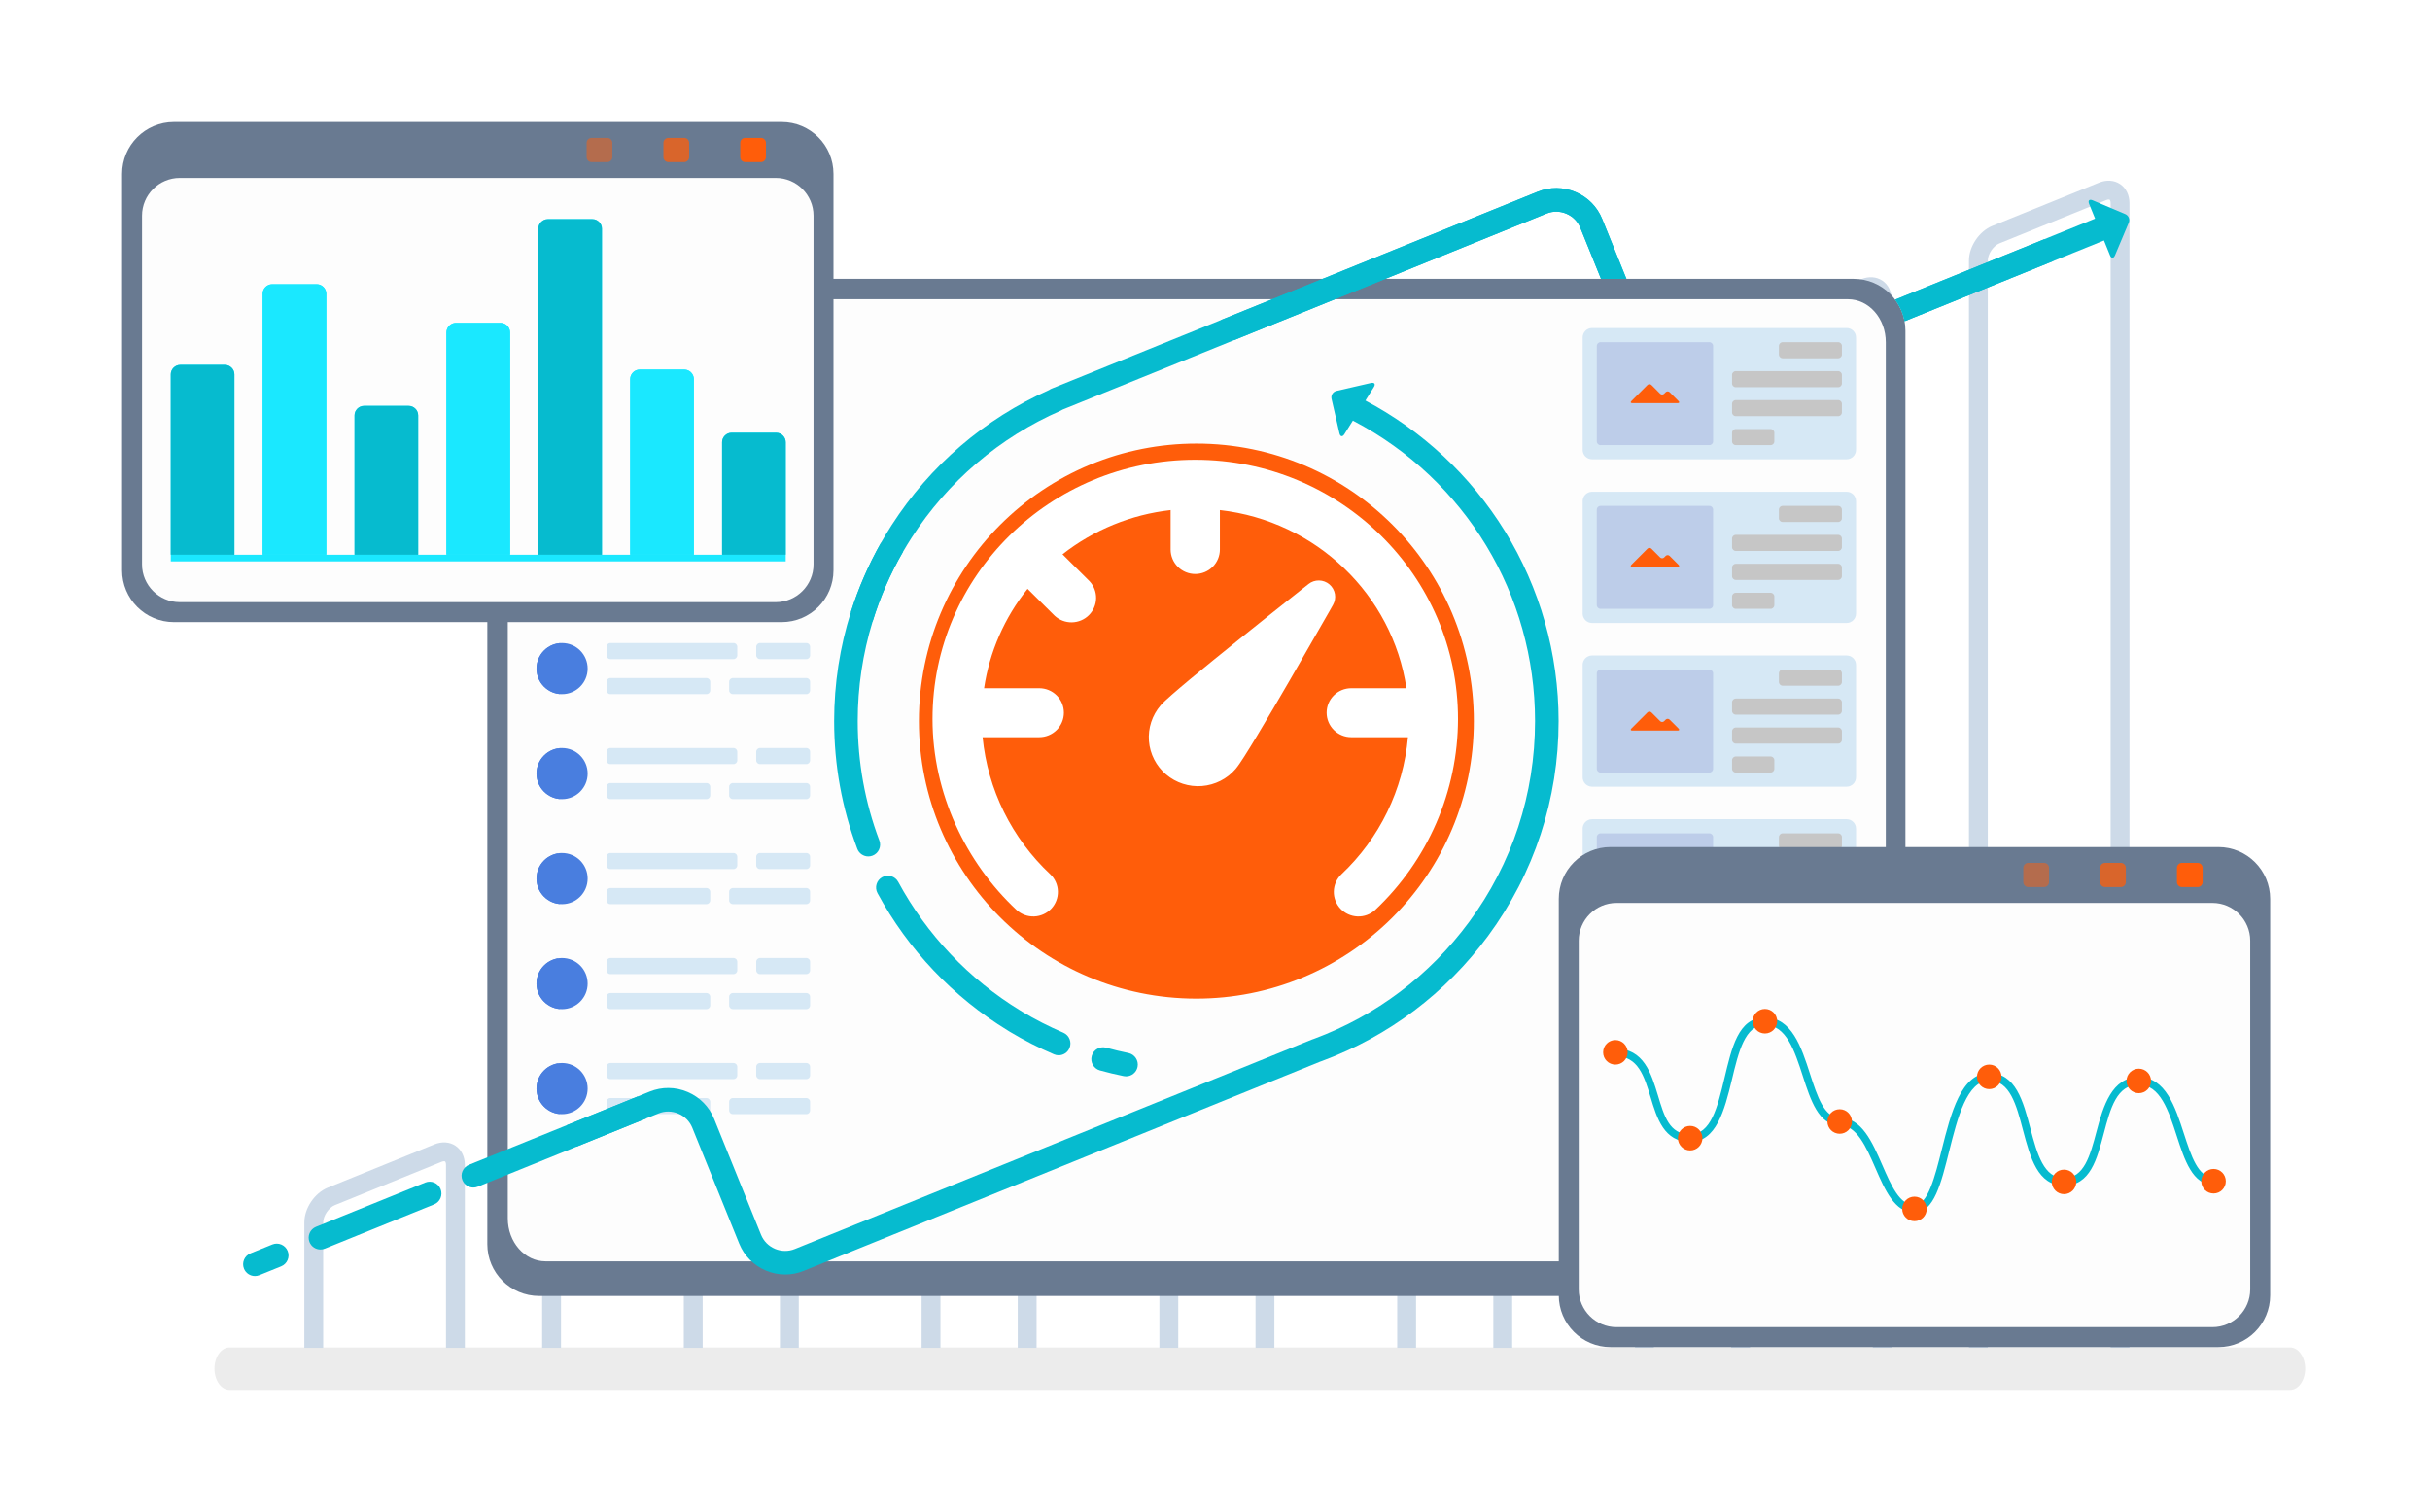 <svg width="617" height="384" viewBox="0 0 617 384" fill="none" xmlns="http://www.w3.org/2000/svg">
<g filter="url(#filter0_d_260_23976)">
<path d="M577.465 349H54.298C52.174 349 50.453 346.589 50.453 343.612C50.453 340.636 52.174 338.224 54.298 338.224H577.465C579.589 338.224 581.309 340.636 581.309 343.612C581.309 346.589 579.589 349 577.465 349Z" fill="#ECECEC"/>
<path d="M536.693 338.335H531.906V47.605C531.906 47.123 531.777 46.817 531.659 46.735C531.54 46.654 531.209 46.651 530.762 46.831L503.663 57.812C502.124 58.437 500.721 60.518 500.721 62.18V338.332H495.934V62.182C495.934 58.592 498.54 54.722 501.865 53.374L528.962 42.393C530.874 41.617 532.832 41.754 534.331 42.765C535.832 43.775 536.691 45.54 536.691 47.605V338.332L536.693 338.335Z" fill="url(#paint0_linear_260_23976)"/>
<path d="M476.312 338.335H471.525V72.121C471.525 71.64 471.395 71.333 471.278 71.252C471.158 71.17 470.828 71.168 470.381 71.347L443.284 82.328C441.745 82.953 440.342 85.034 440.342 86.696V338.335H435.555V86.696C435.555 83.106 438.161 79.236 441.486 77.888L468.585 66.907C470.498 66.131 472.456 66.268 473.954 67.278C475.455 68.289 476.314 70.054 476.314 72.118V338.332L476.312 338.335Z" fill="url(#paint1_linear_260_23976)"/>
<path d="M415.93 338.335H411.142V99.089C411.142 98.608 411.013 98.302 410.893 98.22C410.774 98.139 410.443 98.136 409.996 98.316L382.899 109.296C381.36 109.921 379.957 112.003 379.957 113.665V338.335H375.17V113.665C375.17 110.075 377.774 106.205 381.101 104.856L408.2 93.876C410.113 93.1 412.071 93.236 413.57 94.247C415.068 95.258 415.93 97.023 415.93 99.087V338.332V338.335Z" fill="url(#paint2_linear_260_23976)"/>
<path d="M355.553 338.335H350.766V116.941C350.766 116.46 350.637 116.153 350.517 116.072C350.397 115.993 350.067 115.988 349.619 116.167L322.52 127.148C320.981 127.773 319.578 129.854 319.578 131.516V338.335H314.791V131.516C314.791 127.926 317.395 124.056 320.723 122.708L347.822 111.727C349.734 110.951 351.692 111.088 353.191 112.099C354.689 113.109 355.551 114.874 355.551 116.939V338.332L355.553 338.335Z" fill="url(#paint3_linear_260_23976)"/>
<path d="M295.172 338.335H290.385V142.219C290.385 141.737 290.255 141.431 290.138 141.349C290.018 141.27 289.688 141.266 289.24 141.445L262.141 152.426C260.602 153.051 259.199 155.132 259.199 156.794V338.332H254.412V156.794C254.412 153.204 257.019 149.334 260.344 147.986L287.44 137.005C289.353 136.229 291.311 136.366 292.809 137.376C294.308 138.387 295.17 140.152 295.17 142.216V338.332L295.172 338.335Z" fill="url(#paint4_linear_260_23976)"/>
<path d="M234.789 338.335H230.001V242.696C230.001 242.214 229.872 241.908 229.755 241.826C229.635 241.747 229.305 241.742 228.857 241.922L201.76 252.903C200.221 253.528 198.819 255.609 198.819 257.271V338.332H194.031V257.271C194.031 253.681 196.638 249.811 199.963 248.462L227.062 237.482C228.974 236.706 230.932 236.843 232.431 237.853C233.929 238.864 234.791 240.629 234.791 242.693V338.332L234.789 338.335Z" fill="url(#paint5_linear_260_23976)"/>
<path d="M174.412 338.335H169.624V271.329C169.624 270.847 169.495 270.541 169.378 270.459C169.258 270.378 168.928 270.376 168.48 270.555L141.384 281.536C139.844 282.161 138.442 284.242 138.442 285.904V338.335H133.654V285.904C133.654 282.314 136.261 278.444 139.586 277.096L166.685 266.115C168.597 265.339 170.555 265.476 172.054 266.486C173.552 267.497 174.414 269.262 174.414 271.326V338.332L174.412 338.335Z" fill="url(#paint6_linear_260_23976)"/>
<path d="M114.029 338.335H109.241V291.855C109.241 291.374 109.115 291.067 108.995 290.988C108.875 290.909 108.545 290.904 108.1 291.086L81.001 302.088C79.462 302.713 78.059 304.797 78.059 306.459V338.335H73.272V306.459C73.272 302.869 75.876 298.999 79.201 297.648L106.3 286.646C108.212 285.87 110.17 286.004 111.669 287.015C113.167 288.026 114.029 289.788 114.029 291.855V338.335Z" fill="url(#paint7_linear_260_23976)"/>
<path d="M466.652 325.151C473.917 325.151 479.805 319.26 479.805 311.991V79.981C479.805 72.712 473.917 66.821 466.652 66.821H132.888C125.623 66.821 119.734 72.712 119.734 79.978V311.991C119.734 319.26 125.625 325.149 132.888 325.149H466.65L466.652 325.151Z" fill="#697A91"/>
<path d="M465.248 72.004H134.505C129.218 72.004 124.932 76.889 124.932 82.916V305.444C124.932 311.47 129.218 316.356 134.505 316.356H465.248C470.535 316.356 474.821 311.47 474.821 305.444V82.916C474.821 76.889 470.535 72.004 465.248 72.004Z" fill="#FDFDFD"/>
<path d="M464.871 79.315H400.241C398.919 79.315 397.848 80.387 397.848 81.71V110.252C397.848 111.575 398.919 112.647 400.241 112.647H464.871C466.193 112.647 467.265 111.575 467.265 110.252V81.71C467.265 80.387 466.193 79.315 464.871 79.315Z" fill="#D6E8F5"/>
<g style="mix-blend-mode:color-burn">
<g style="mix-blend-mode:color-burn">
<path d="M447.684 86.047C447.684 86.569 448.112 86.998 448.634 86.998H462.728C463.25 86.998 463.678 86.569 463.678 86.047V83.858C463.678 83.336 463.25 82.907 462.728 82.907H448.634C448.112 82.907 447.684 83.336 447.684 83.858V86.047Z" fill="#C6C6C6"/>
</g>
<g style="mix-blend-mode:color-burn">
<path d="M436.732 90.26H462.723C463.247 90.26 463.673 90.686 463.673 91.21V93.397C463.673 93.921 463.247 94.347 462.723 94.347H436.73C436.205 94.347 435.779 93.921 435.779 93.397V91.208C435.779 90.683 436.205 90.257 436.73 90.257L436.732 90.26Z" fill="#C6C6C6"/>
</g>
<g style="mix-blend-mode:color-burn">
<path d="M436.732 97.614H462.723C463.247 97.614 463.673 98.04 463.673 98.565V100.751C463.673 101.276 463.247 101.702 462.723 101.702H436.73C436.205 101.702 435.779 101.276 435.779 100.751V98.562C435.779 98.038 436.205 97.612 436.73 97.612L436.732 97.614Z" fill="#C6C6C6"/>
</g>
<g style="mix-blend-mode:color-burn">
<path d="M435.781 108.104C435.781 108.626 436.21 109.054 436.732 109.054H445.574C446.096 109.054 446.524 108.626 446.524 108.104V105.917C446.524 105.395 446.096 104.966 445.574 104.966H436.732C436.21 104.966 435.781 105.395 435.781 105.917V108.104Z" fill="#C6C6C6"/>
</g>
</g>
<path d="M401.438 108.104C401.438 108.626 401.866 109.054 402.388 109.054H430.025C430.547 109.054 430.976 108.626 430.976 108.104V83.858C430.976 83.336 430.547 82.907 430.025 82.907H402.388C401.866 82.907 401.438 83.336 401.438 83.858V108.104Z" fill="#BDCDE9"/>
<path d="M421.993 98.385C422.388 98.385 422.484 98.155 422.204 97.877L419.942 95.614C419.662 95.334 419.207 95.334 418.927 95.614L418.544 95.998C418.264 96.278 417.807 96.278 417.529 95.998L415.317 93.785C415.037 93.504 414.58 93.504 414.302 93.785L410.212 97.877C409.931 98.158 410.027 98.385 410.422 98.385H421.996H421.993Z" fill="#FF5D0A"/>
<path d="M464.871 120.897H400.241C398.919 120.897 397.848 121.969 397.848 123.292V151.834C397.848 153.157 398.919 154.229 400.241 154.229H464.871C466.193 154.229 467.265 153.157 467.265 151.834V123.292C467.265 121.969 466.193 120.897 464.871 120.897Z" fill="#D6E8F5"/>
<g style="mix-blend-mode:color-burn">
<g style="mix-blend-mode:color-burn">
<path d="M448.63 124.489H462.722C463.246 124.489 463.672 124.916 463.672 125.44V127.627C463.672 128.151 463.246 128.577 462.722 128.577H448.628C448.104 128.577 447.678 128.151 447.678 127.627V125.438C447.678 124.913 448.104 124.487 448.628 124.487L448.63 124.489Z" fill="#C6C6C6"/>
</g>
<g style="mix-blend-mode:color-burn">
<path d="M435.779 134.981C435.779 135.504 436.208 135.932 436.73 135.932H462.723C463.245 135.932 463.673 135.504 463.673 134.981V132.793C463.673 132.27 463.245 131.842 462.723 131.842H436.73C436.208 131.842 435.779 132.27 435.779 132.793V134.981Z" fill="#C6C6C6"/>
</g>
<g style="mix-blend-mode:color-burn">
<path d="M435.779 142.334C435.779 142.856 436.208 143.285 436.73 143.285H462.723C463.245 143.285 463.673 142.856 463.673 142.334V140.145C463.673 139.623 463.245 139.194 462.723 139.194H436.73C436.208 139.194 435.779 139.623 435.779 140.145V142.334Z" fill="#C6C6C6"/>
</g>
<g style="mix-blend-mode:color-burn">
<path d="M436.73 146.549H445.572C446.096 146.549 446.522 146.975 446.522 147.499V149.686C446.522 150.21 446.096 150.637 445.572 150.637H436.73C436.205 150.637 435.779 150.21 435.779 149.686V147.499C435.779 146.975 436.205 146.549 436.73 146.549Z" fill="#C6C6C6"/>
</g>
</g>
<path d="M402.388 124.489H430.023C430.548 124.489 430.974 124.916 430.974 125.44V149.686C430.974 150.21 430.548 150.636 430.023 150.636H402.386C401.862 150.636 401.436 150.21 401.436 149.686V125.44C401.436 124.916 401.862 124.489 402.386 124.489H402.388Z" fill="#BDCDE9"/>
<path d="M421.991 139.967C422.386 139.967 422.482 139.737 422.202 139.459L419.94 137.196C419.66 136.916 419.205 136.916 418.925 137.196L418.542 137.58C418.262 137.86 417.805 137.86 417.527 137.58L415.315 135.367C415.035 135.086 414.578 135.086 414.3 135.367L410.21 139.459C409.929 139.74 410.025 139.967 410.42 139.967H421.994H421.991Z" fill="#FF5D0A"/>
<path d="M464.871 162.477H400.241C398.919 162.477 397.848 163.549 397.848 164.871V193.413C397.848 194.736 398.919 195.808 400.241 195.808H464.871C466.193 195.808 467.265 194.736 467.265 193.413V164.871C467.265 163.549 466.193 162.477 464.871 162.477Z" fill="#D6E8F5"/>
<g style="mix-blend-mode:color-burn">
<g style="mix-blend-mode:color-burn">
<path d="M447.684 169.209C447.684 169.731 448.112 170.159 448.634 170.159H462.728C463.25 170.159 463.678 169.731 463.678 169.209V167.02C463.678 166.498 463.25 166.069 462.728 166.069H448.634C448.112 166.069 447.684 166.498 447.684 167.02V169.209Z" fill="#C6C6C6"/>
</g>
<g style="mix-blend-mode:color-burn">
<path d="M436.732 173.424H462.723C463.247 173.424 463.673 173.85 463.673 174.374V176.561C463.673 177.085 463.247 177.512 462.723 177.512H436.73C436.205 177.512 435.779 177.085 435.779 176.561V174.372C435.779 173.847 436.205 173.421 436.73 173.421L436.732 173.424Z" fill="#C6C6C6"/>
</g>
<g style="mix-blend-mode:color-burn">
<path d="M435.781 183.915C435.781 184.437 436.21 184.866 436.732 184.866H462.725C463.246 184.866 463.675 184.437 463.675 183.915V181.726C463.675 181.204 463.246 180.776 462.725 180.776H436.732C436.21 180.776 435.781 181.204 435.781 181.726V183.915Z" fill="#C6C6C6"/>
</g>
<g style="mix-blend-mode:color-burn">
<path d="M435.781 191.268C435.781 191.79 436.21 192.218 436.732 192.218H445.574C446.096 192.218 446.524 191.79 446.524 191.268V189.081C446.524 188.559 446.096 188.13 445.574 188.13H436.732C436.21 188.13 435.781 188.559 435.781 189.081V191.268Z" fill="#C6C6C6"/>
</g>
</g>
<path d="M401.438 191.268C401.438 191.79 401.866 192.218 402.388 192.218H430.025C430.547 192.218 430.976 191.79 430.976 191.268V167.022C430.976 166.5 430.547 166.071 430.025 166.071H402.388C401.866 166.071 401.438 166.5 401.438 167.022V191.268Z" fill="#BDCDE9"/>
<path d="M421.991 181.549C422.386 181.549 422.482 181.322 422.202 181.042L419.94 178.778C419.66 178.498 419.205 178.498 418.925 178.778L418.542 179.162C418.262 179.442 417.805 179.442 417.527 179.162L415.315 176.949C415.035 176.668 414.578 176.668 414.3 176.949L410.21 181.042C409.929 181.322 410.025 181.549 410.42 181.549H421.994H421.991Z" fill="#FF5D0A"/>
<path d="M464.871 204.059H400.241C398.919 204.059 397.848 205.131 397.848 206.454V234.996C397.848 236.319 398.919 237.391 400.241 237.391H464.871C466.193 237.391 467.265 236.319 467.265 234.996V206.454C467.265 205.131 466.193 204.059 464.871 204.059Z" fill="#D6E8F5"/>
<g style="mix-blend-mode:color-burn">
<g style="mix-blend-mode:color-burn">
<path d="M447.684 210.789C447.684 211.311 448.112 211.739 448.634 211.739H462.728C463.25 211.739 463.678 211.311 463.678 210.789V208.602C463.678 208.08 463.25 207.651 462.728 207.651H448.634C448.112 207.651 447.684 208.08 447.684 208.602V210.789Z" fill="#C6C6C6"/>
</g>
<g style="mix-blend-mode:color-burn">
<path d="M436.732 215.004H462.723C463.247 215.004 463.673 215.43 463.673 215.954V218.141C463.673 218.665 463.247 219.092 462.723 219.092H436.73C436.205 219.092 435.779 218.665 435.779 218.141V215.952C435.779 215.428 436.205 215.001 436.73 215.001L436.732 215.004Z" fill="#C6C6C6"/>
</g>
<g style="mix-blend-mode:color-burn">
<path d="M436.732 222.358H462.723C463.247 222.358 463.673 222.784 463.673 223.309V225.495C463.673 226.02 463.247 226.446 462.723 226.446H436.73C436.205 226.446 435.779 226.02 435.779 225.495V223.306C435.779 222.782 436.205 222.356 436.73 222.356L436.732 222.358Z" fill="#C6C6C6"/>
</g>
<g style="mix-blend-mode:color-burn">
<path d="M435.781 232.848C435.781 233.37 436.21 233.798 436.732 233.798H445.574C446.096 233.798 446.524 233.37 446.524 232.848V230.661C446.524 230.139 446.096 229.71 445.574 229.71H436.732C436.21 229.71 435.781 230.139 435.781 230.661V232.848Z" fill="#C6C6C6"/>
</g>
</g>
<path d="M401.438 232.848C401.438 233.37 401.866 233.799 402.388 233.799H430.025C430.547 233.799 430.976 233.37 430.976 232.848V208.602C430.976 208.08 430.547 207.651 430.025 207.651H402.388C401.866 207.651 401.438 208.08 401.438 208.602V232.848Z" fill="#BDCDE9"/>
<path d="M421.991 223.129C422.386 223.129 422.482 222.899 422.202 222.622L419.94 220.358C419.66 220.078 419.205 220.078 418.925 220.358L418.542 220.742C418.262 221.022 417.805 221.022 417.527 220.742L415.315 218.529C415.035 218.249 414.578 218.249 414.3 218.529L410.21 222.622C409.929 222.902 410.025 223.129 410.42 223.129H421.994H421.991Z" fill="#FF5D0A"/>
<path d="M464.871 245.641H400.241C398.919 245.641 397.848 246.713 397.848 248.036V276.578C397.848 277.901 398.919 278.973 400.241 278.973H464.871C466.193 278.973 467.265 277.901 467.265 276.578V248.036C467.265 246.713 466.193 245.641 464.871 245.641Z" fill="#D6E8F5"/>
<g style="mix-blend-mode:color-burn">
<g style="mix-blend-mode:color-burn">
<path d="M448.634 249.233H462.726C463.25 249.233 463.676 249.66 463.676 250.184V252.371C463.676 252.895 463.25 253.321 462.726 253.321H448.632C448.108 253.321 447.682 252.895 447.682 252.371V250.182C447.682 249.657 448.108 249.231 448.632 249.231L448.634 249.233Z" fill="#C6C6C6"/>
</g>
<g style="mix-blend-mode:color-burn">
<path d="M435.781 259.723C435.781 260.245 436.21 260.673 436.732 260.673H462.725C463.246 260.673 463.675 260.245 463.675 259.723V257.534C463.675 257.012 463.246 256.583 462.725 256.583H436.732C436.21 256.583 435.781 257.012 435.781 257.534V259.723Z" fill="#C6C6C6"/>
</g>
<g style="mix-blend-mode:color-burn">
<path d="M436.732 263.938H462.723C463.247 263.938 463.673 264.364 463.673 264.889V267.075C463.673 267.6 463.247 268.026 462.723 268.026H436.73C436.205 268.026 435.779 267.6 435.779 267.075V264.886C435.779 264.362 436.205 263.936 436.73 263.936L436.732 263.938Z" fill="#C6C6C6"/>
</g>
<g style="mix-blend-mode:color-burn">
<path d="M436.732 271.292H445.574C446.098 271.292 446.524 271.719 446.524 272.243V274.43C446.524 274.954 446.098 275.381 445.574 275.381H436.732C436.207 275.381 435.781 274.954 435.781 274.43V272.243C435.781 271.719 436.207 271.292 436.732 271.292Z" fill="#C6C6C6"/>
</g>
</g>
<path d="M401.438 274.43C401.438 274.952 401.866 275.381 402.388 275.381H430.025C430.547 275.381 430.976 274.952 430.976 274.43V250.184C430.976 249.662 430.547 249.233 430.025 249.233H402.388C401.866 249.233 401.438 249.662 401.438 250.184V274.43Z" fill="#BDCDE9"/>
<path d="M421.991 264.711C422.386 264.711 422.482 264.481 422.202 264.204L419.94 261.94C419.66 261.66 419.205 261.66 418.925 261.94L418.542 262.324C418.262 262.604 417.805 262.604 417.527 262.324L415.315 260.111C415.035 259.831 414.578 259.831 414.3 260.111L410.21 264.204C409.929 264.484 410.025 264.711 410.42 264.711H421.994H421.991Z" fill="#FF5D0A"/>
<path d="M299.77 108.659C295.066 108.659 290.47 109.124 286.023 110.005C281.441 110.913 277.017 112.264 272.802 114.012C264.192 117.585 256.441 122.813 249.952 129.303C237.203 142.058 229.318 159.68 229.318 179.145C229.318 218.074 260.86 249.631 299.77 249.631C304.473 249.631 309.069 249.166 313.516 248.285C318.098 247.377 322.519 246.027 326.737 244.279C335.347 240.705 343.098 235.477 349.587 228.987C362.336 216.232 370.223 198.611 370.223 179.145C370.223 140.217 338.681 108.659 299.772 108.659H299.77Z" fill="#FF5D0A"/>
<path d="M293.233 125.551C283.208 126.681 273.7 130.572 265.78 136.784L272.635 143.607C273.74 144.785 274.341 146.344 274.312 147.955C274.284 149.566 273.627 151.103 272.482 152.242C271.336 153.381 269.79 154.033 268.169 154.062C266.549 154.09 264.981 153.492 263.795 152.394L256.907 145.555C251.053 152.855 247.244 161.563 245.866 170.798H259.876C261.535 170.798 263.125 171.453 264.298 172.619C265.471 173.785 266.13 175.366 266.13 177.015C266.13 178.664 265.471 180.245 264.298 181.411C263.125 182.577 261.535 183.233 259.876 183.233H245.491C246.789 196.537 252.906 208.919 262.703 218.075C263.884 219.21 264.57 220.761 264.61 222.393C264.651 224.026 264.043 225.609 262.92 226.8C261.796 227.991 260.246 228.695 258.604 228.76C256.963 228.824 255.362 228.244 254.147 227.144C241.304 215.182 232.773 197.541 232.773 178.615C232.773 142.206 262.686 112.768 299.487 112.768C336.288 112.768 366.201 142.197 366.201 178.615C366.184 187.701 364.308 196.689 360.687 205.032C357.066 213.375 351.775 220.898 345.136 227.144C343.921 228.244 342.32 228.824 340.678 228.76C339.037 228.695 337.487 227.991 336.363 226.8C335.239 225.609 334.632 224.026 334.672 222.393C334.713 220.761 335.398 219.21 336.58 218.075C346.309 208.904 352.324 196.51 353.492 183.233H339.098C337.439 183.233 335.849 182.577 334.676 181.411C333.503 180.245 332.844 178.664 332.844 177.015C332.844 175.366 333.503 173.785 334.676 172.619C335.849 171.453 337.439 170.798 339.098 170.798H353.108C349.572 147.039 330.15 128.312 305.741 125.551V135.566C305.741 137.215 305.082 138.796 303.91 139.962C302.737 141.128 301.146 141.783 299.487 141.783C297.828 141.783 296.237 141.128 295.064 139.962C293.892 138.796 293.233 137.215 293.233 135.566V125.551ZM328.249 144.328C329.007 143.73 329.95 143.412 330.918 143.43C331.885 143.447 332.817 143.798 333.552 144.424C334.288 145.049 334.781 145.909 334.949 146.857C335.116 147.804 334.947 148.78 334.47 149.617L333.553 151.242C330.199 157.128 326.824 163.003 323.429 168.866C320.714 173.558 317.962 178.228 315.173 182.876C314.128 184.625 313.06 186.36 311.971 188.082C311.137 189.384 310.32 190.619 309.719 191.315C307.565 193.824 304.497 195.379 301.189 195.639C297.881 195.898 294.605 194.841 292.082 192.7C289.558 190.558 287.994 187.508 287.733 184.22C287.471 180.932 288.535 177.675 290.689 175.166C291.29 174.47 292.382 173.467 293.55 172.447C294.8 171.345 296.41 169.994 298.219 168.476C301.855 165.459 306.409 161.762 310.845 158.197C316.137 153.942 321.446 149.708 326.773 145.497L328.249 144.336V144.328Z" fill="white"/>
<path d="M145.206 85.807C145.206 89.393 142.3 92.302 138.716 92.302C135.133 92.302 132.225 89.395 132.225 85.807C132.225 82.22 135.131 79.315 138.716 79.315C142.302 79.315 145.206 82.222 145.206 85.807Z" fill="url(#paint8_linear_260_23976)"/>
<path d="M143.902 85.422C143.617 85.422 143.363 85.221 143.308 84.931C143.289 84.83 143.265 84.73 143.241 84.629C143.157 84.306 143.351 83.975 143.674 83.892C143.997 83.808 144.328 84.002 144.411 84.325C144.445 84.45 144.474 84.579 144.498 84.706C144.56 85.034 144.344 85.353 144.016 85.415C143.978 85.422 143.94 85.424 143.902 85.424V85.422ZM142.707 82.958C142.537 82.958 142.37 82.886 142.25 82.749C141.781 82.208 141.187 81.775 140.534 81.497C140.225 81.367 140.081 81.011 140.213 80.704C140.342 80.395 140.699 80.251 141.005 80.383C141.829 80.733 142.576 81.276 143.164 81.957C143.382 82.208 143.356 82.591 143.102 82.809C142.987 82.907 142.846 82.958 142.707 82.958Z" fill="url(#paint9_linear_260_23976)"/>
<path style="mix-blend-mode:color-burn" d="M134.748 85.807C134.748 82.222 136.524 79.315 138.716 79.315C135.131 79.315 132.225 82.222 132.225 85.807C132.225 89.393 135.131 92.302 138.716 92.302C136.524 92.302 134.748 89.395 134.748 85.807Z" fill="url(#paint10_linear_260_23976)"/>
<path d="M150.01 82.455C150.01 82.977 150.438 83.405 150.96 83.405H182.253C182.775 83.405 183.203 82.977 183.203 82.455V80.266C183.203 79.744 182.775 79.315 182.253 79.315H150.96C150.438 79.315 150.01 79.744 150.01 80.266V82.455Z" fill="#D6E8F5"/>
<path d="M188.96 79.315H200.742C201.266 79.315 201.693 79.741 201.693 80.266V82.452C201.693 82.977 201.266 83.403 200.742 83.403H188.958C188.434 83.403 188.008 82.977 188.008 82.452V80.263C188.008 79.739 188.434 79.312 188.958 79.312L188.96 79.315Z" fill="#D6E8F5"/>
<path d="M150.96 88.212H175.383C175.907 88.212 176.333 88.638 176.333 89.162V91.349C176.333 91.873 175.907 92.3 175.383 92.3H150.96C150.436 92.3 150.01 91.873 150.01 91.349V89.16C150.01 88.635 150.436 88.209 150.96 88.209V88.212Z" fill="#D6E8F5"/>
<path d="M182.089 88.212H200.741C201.265 88.212 201.691 88.638 201.691 89.162V91.349C201.691 91.873 201.265 92.3 200.741 92.3H182.089C181.565 92.3 181.139 91.873 181.139 91.349V89.16C181.139 88.635 181.565 88.209 182.089 88.209V88.212Z" fill="#D6E8F5"/>
<path d="M145.206 112.477C145.206 116.062 142.3 118.972 138.716 118.972C135.133 118.972 132.225 116.064 132.225 112.477C132.225 108.889 135.131 105.984 138.716 105.984C142.302 105.984 145.206 108.892 145.206 112.477Z" fill="url(#paint11_linear_260_23976)"/>
<path d="M143.902 112.089C143.617 112.089 143.363 111.887 143.308 111.598C143.289 111.497 143.265 111.397 143.241 111.296C143.157 110.973 143.351 110.642 143.674 110.558C143.997 110.475 144.328 110.669 144.411 110.992C144.445 111.116 144.474 111.246 144.498 111.373C144.56 111.701 144.344 112.019 144.016 112.081C143.978 112.089 143.94 112.091 143.902 112.091V112.089ZM142.707 109.624C142.537 109.624 142.37 109.552 142.25 109.416C141.781 108.875 141.187 108.441 140.534 108.163C140.225 108.034 140.081 107.677 140.213 107.371C140.342 107.062 140.699 106.918 141.005 107.05C141.829 107.399 142.576 107.943 143.164 108.623C143.382 108.875 143.356 109.258 143.102 109.476C142.987 109.574 142.846 109.624 142.707 109.624Z" fill="url(#paint12_linear_260_23976)"/>
<path style="mix-blend-mode:color-burn" d="M134.748 112.477C134.748 108.892 136.524 105.984 138.716 105.984C135.131 105.984 132.225 108.892 132.225 112.477C132.225 116.062 135.131 118.972 138.716 118.972C136.524 118.972 134.748 116.064 134.748 112.477Z" fill="url(#paint13_linear_260_23976)"/>
<path d="M150.01 109.122C150.01 109.644 150.438 110.073 150.96 110.073H182.253C182.775 110.073 183.203 109.644 183.203 109.122V106.933C183.203 106.411 182.775 105.982 182.253 105.982H150.96C150.438 105.982 150.01 106.411 150.01 106.933V109.122Z" fill="#D6E8F5"/>
<path d="M188.96 105.982H200.742C201.266 105.982 201.693 106.408 201.693 106.933V109.119C201.693 109.644 201.266 110.07 200.742 110.07H188.958C188.434 110.07 188.008 109.644 188.008 109.119V106.93C188.008 106.406 188.434 105.98 188.958 105.98L188.96 105.982Z" fill="#D6E8F5"/>
<path d="M150.01 118.019C150.01 118.541 150.438 118.969 150.96 118.969H175.383C175.905 118.969 176.333 118.541 176.333 118.019V115.83C176.333 115.308 175.905 114.879 175.383 114.879H150.96C150.438 114.879 150.01 115.308 150.01 115.83V118.019Z" fill="#D6E8F5"/>
<path d="M182.089 114.879H200.741C201.265 114.879 201.691 115.305 201.691 115.83V118.016C201.691 118.541 201.265 118.967 200.741 118.967H182.087C181.563 118.967 181.137 118.541 181.137 118.016V115.827C181.137 115.303 181.563 114.877 182.087 114.877L182.089 114.879Z" fill="#D6E8F5"/>
<path d="M145.206 139.144C145.206 142.729 142.3 145.639 138.716 145.639C135.133 145.639 132.225 142.731 132.225 139.144C132.225 135.556 135.131 132.651 138.716 132.651C142.302 132.651 145.206 135.559 145.206 139.144Z" fill="#497EDF"/>
<path d="M143.902 138.758C143.617 138.758 143.363 138.557 143.308 138.267C143.289 138.167 143.265 138.066 143.241 137.965C143.157 137.642 143.351 137.312 143.674 137.228C143.997 137.144 144.328 137.338 144.411 137.661C144.445 137.786 144.474 137.915 144.498 138.042C144.56 138.37 144.344 138.689 144.016 138.749C143.978 138.756 143.94 138.76 143.902 138.76V138.758ZM142.707 136.294C142.537 136.294 142.37 136.222 142.25 136.085C141.781 135.544 141.187 135.111 140.534 134.833C140.225 134.704 140.081 134.347 140.213 134.04C140.342 133.731 140.699 133.588 141.005 133.719C141.829 134.069 142.576 134.613 143.164 135.293C143.382 135.544 143.356 135.927 143.102 136.145C142.987 136.243 142.846 136.294 142.707 136.294Z" fill="#497EDF"/>
<g style="mix-blend-mode:color-burn">
<path d="M134.748 139.144C134.748 135.559 136.524 132.651 138.716 132.651C135.131 132.651 132.225 135.559 132.225 139.144C132.225 142.729 135.131 145.639 138.716 145.639C136.524 145.639 134.748 142.731 134.748 139.144Z" fill="#497EDF"/>
</g>
<path d="M150.959 132.649H182.251C182.775 132.649 183.202 133.075 183.202 133.6V135.786C183.202 136.311 182.775 136.737 182.251 136.737H150.956C150.432 136.737 150.006 136.311 150.006 135.786V133.597C150.006 133.073 150.432 132.646 150.956 132.646L150.959 132.649Z" fill="#D6E8F5"/>
<path d="M188.959 132.649H200.74C201.265 132.649 201.691 133.075 201.691 133.6V135.786C201.691 136.311 201.265 136.737 200.74 136.737H188.956C188.432 136.737 188.006 136.311 188.006 135.786V133.597C188.006 133.073 188.432 132.646 188.956 132.646L188.959 132.649Z" fill="#D6E8F5"/>
<path d="M150.008 144.686C150.008 145.208 150.436 145.636 150.958 145.636H175.381C175.903 145.636 176.331 145.208 176.331 144.686V142.497C176.331 141.975 175.903 141.546 175.381 141.546H150.958C150.436 141.546 150.008 141.975 150.008 142.497V144.686Z" fill="#D6E8F5"/>
<path d="M182.087 141.548H200.739C201.263 141.548 201.689 141.975 201.689 142.499V144.686C201.689 145.21 201.263 145.636 200.739 145.636H182.085C181.561 145.636 181.135 145.21 181.135 144.686V142.497C181.135 141.972 181.561 141.546 182.085 141.546L182.087 141.548Z" fill="#D6E8F5"/>
<path d="M145.206 165.811C145.206 169.396 142.3 172.305 138.716 172.305C135.133 172.305 132.225 169.398 132.225 165.811C132.225 162.223 135.131 159.318 138.716 159.318C142.302 159.318 145.206 162.225 145.206 165.811Z" fill="#497EDF"/>
<path d="M143.902 165.425C143.617 165.425 143.363 165.224 143.308 164.934C143.289 164.834 143.265 164.733 143.241 164.632C143.157 164.309 143.351 163.979 143.674 163.895C143.997 163.811 144.328 164.005 144.411 164.328C144.445 164.453 144.474 164.582 144.498 164.709C144.56 165.037 144.344 165.356 144.016 165.418C143.978 165.425 143.94 165.427 143.902 165.427V165.425ZM142.707 162.961C142.537 162.961 142.37 162.889 142.25 162.752C141.781 162.211 141.187 161.778 140.534 161.5C140.225 161.368 140.081 161.014 140.213 160.707C140.342 160.398 140.699 160.255 141.005 160.386C141.829 160.736 142.576 161.28 143.164 161.96C143.382 162.211 143.356 162.594 143.102 162.812C142.987 162.91 142.846 162.961 142.707 162.961Z" fill="#497EDF"/>
<g style="mix-blend-mode:color-burn">
<path d="M134.748 165.811C134.748 162.225 136.524 159.318 138.716 159.318C135.131 159.318 132.225 162.225 132.225 165.811C132.225 169.396 135.131 172.305 138.716 172.305C136.524 172.305 134.748 169.398 134.748 165.811Z" fill="#497EDF"/>
</g>
<path d="M150.01 162.455C150.01 162.977 150.438 163.406 150.96 163.406H182.253C182.775 163.406 183.203 162.977 183.203 162.455V160.266C183.203 159.744 182.775 159.315 182.253 159.315H150.96C150.438 159.315 150.01 159.744 150.01 160.266V162.455Z" fill="#D6E8F5"/>
<path d="M188.96 159.318H200.742C201.266 159.318 201.693 159.744 201.693 160.269V162.455C201.693 162.98 201.266 163.406 200.742 163.406H188.958C188.434 163.406 188.008 162.98 188.008 162.455V160.266C188.008 159.742 188.434 159.315 188.958 159.315L188.96 159.318Z" fill="#D6E8F5"/>
<path d="M150.96 168.215H175.383C175.907 168.215 176.333 168.641 176.333 169.166V171.352C176.333 171.877 175.907 172.303 175.383 172.303H150.96C150.436 172.303 150.01 171.877 150.01 171.352V169.163C150.01 168.639 150.436 168.213 150.96 168.213V168.215Z" fill="#D6E8F5"/>
<path d="M182.089 168.215H200.741C201.265 168.215 201.691 168.641 201.691 169.166V171.352C201.691 171.877 201.265 172.303 200.741 172.303H182.087C181.563 172.303 181.137 171.877 181.137 171.352V169.163C181.137 168.639 181.563 168.213 182.087 168.213L182.089 168.215Z" fill="#D6E8F5"/>
<path d="M145.206 192.478C145.206 196.063 142.3 198.972 138.716 198.972C135.133 198.972 132.225 196.065 132.225 192.478C132.225 188.89 135.131 185.985 138.716 185.985C142.302 185.985 145.206 188.892 145.206 192.478Z" fill="#497EDF"/>
<path d="M143.902 192.092C143.617 192.092 143.363 191.891 143.308 191.601C143.289 191.501 143.265 191.4 143.241 191.299C143.157 190.976 143.351 190.646 143.674 190.562C143.997 190.478 144.328 190.672 144.411 190.995C144.445 191.12 144.474 191.249 144.498 191.376C144.56 191.704 144.344 192.023 144.016 192.085C143.978 192.092 143.94 192.094 143.902 192.094V192.092ZM142.707 189.628C142.537 189.628 142.37 189.556 142.25 189.419C141.781 188.878 141.187 188.445 140.534 188.167C140.225 188.038 140.081 187.681 140.213 187.374C140.342 187.065 140.699 186.922 141.005 187.053C141.829 187.403 142.576 187.947 143.164 188.627C143.382 188.878 143.356 189.261 143.102 189.479C142.987 189.577 142.846 189.628 142.707 189.628Z" fill="#497EDF"/>
<g style="mix-blend-mode:color-burn">
<path d="M134.748 192.478C134.748 188.892 136.524 185.985 138.716 185.985C135.131 185.985 132.225 188.892 132.225 192.478C132.225 196.063 135.131 198.972 138.716 198.972C136.524 198.972 134.748 196.065 134.748 192.478Z" fill="#497EDF"/>
</g>
<path d="M150.959 185.985H182.251C182.775 185.985 183.202 186.411 183.202 186.936V189.122C183.202 189.647 182.775 190.073 182.251 190.073H150.956C150.432 190.073 150.006 189.647 150.006 189.122V186.933C150.006 186.409 150.432 185.983 150.956 185.983L150.959 185.985Z" fill="#D6E8F5"/>
<path d="M188.959 185.985H200.74C201.265 185.985 201.691 186.411 201.691 186.936V189.122C201.691 189.647 201.265 190.073 200.74 190.073H188.956C188.432 190.073 188.006 189.647 188.006 189.122V186.933C188.006 186.409 188.432 185.983 188.956 185.983L188.959 185.985Z" fill="#D6E8F5"/>
<path d="M150.008 198.019C150.008 198.541 150.436 198.97 150.958 198.97H175.381C175.903 198.97 176.331 198.541 176.331 198.019V195.83C176.331 195.308 175.903 194.88 175.381 194.88H150.958C150.436 194.88 150.008 195.308 150.008 195.83V198.019Z" fill="#D6E8F5"/>
<path d="M182.087 194.882H200.739C201.263 194.882 201.689 195.308 201.689 195.833V198.019C201.689 198.544 201.263 198.97 200.739 198.97H182.085C181.561 198.97 181.135 198.544 181.135 198.019V195.83C181.135 195.306 181.561 194.88 182.085 194.88L182.087 194.882Z" fill="#D6E8F5"/>
<path d="M145.206 219.144C145.206 222.729 142.3 225.639 138.716 225.639C135.133 225.639 132.225 222.732 132.225 219.144C132.225 215.557 135.131 212.652 138.716 212.652C142.302 212.652 145.206 215.559 145.206 219.144Z" fill="#497EDF"/>
<path d="M143.902 218.759C143.617 218.759 143.363 218.558 143.308 218.268C143.289 218.167 143.265 218.067 143.241 217.966C143.157 217.643 143.351 217.312 143.674 217.229C143.997 217.145 144.328 217.339 144.411 217.662C144.445 217.786 144.474 217.916 144.498 218.043C144.56 218.371 144.344 218.689 144.016 218.749C143.978 218.756 143.94 218.761 143.902 218.761V218.759ZM142.707 216.295C142.537 216.295 142.37 216.223 142.25 216.086C141.781 215.545 141.187 215.111 140.534 214.834C140.225 214.704 140.081 214.347 140.213 214.041C140.342 213.732 140.699 213.588 141.005 213.72C141.829 214.07 142.576 214.613 143.164 215.293C143.382 215.545 143.356 215.928 143.102 216.146C142.987 216.244 142.846 216.295 142.707 216.295Z" fill="#497EDF"/>
<g style="mix-blend-mode:color-burn">
<path d="M134.748 219.144C134.748 215.559 136.524 212.652 138.716 212.652C135.131 212.652 132.225 215.559 132.225 219.144C132.225 222.729 135.131 225.639 138.716 225.639C136.524 225.639 134.748 222.732 134.748 219.144Z" fill="#497EDF"/>
</g>
<path d="M150.959 212.652H182.251C182.775 212.652 183.202 213.078 183.202 213.603V215.789C183.202 216.314 182.775 216.74 182.251 216.74H150.956C150.432 216.74 150.006 216.314 150.006 215.789V213.6C150.006 213.076 150.432 212.649 150.956 212.649L150.959 212.652Z" fill="#D6E8F5"/>
<path d="M188.959 212.652H200.74C201.265 212.652 201.691 213.078 201.691 213.603V215.789C201.691 216.314 201.265 216.74 200.74 216.74H188.956C188.432 216.74 188.006 216.314 188.006 215.789V213.6C188.006 213.076 188.432 212.649 188.956 212.649L188.959 212.652Z" fill="#D6E8F5"/>
<path d="M150.958 221.549H175.381C175.905 221.549 176.331 221.975 176.331 222.5V224.686C176.331 225.211 175.905 225.637 175.381 225.637H150.958C150.434 225.637 150.008 225.211 150.008 224.686V222.497C150.008 221.973 150.434 221.546 150.958 221.546V221.549Z" fill="#D6E8F5"/>
<path d="M182.087 221.549H200.739C201.263 221.549 201.689 221.975 201.689 222.5V224.686C201.689 225.211 201.263 225.637 200.739 225.637H182.085C181.561 225.637 181.135 225.211 181.135 224.686V222.497C181.135 221.973 181.561 221.546 182.085 221.546L182.087 221.549Z" fill="#D6E8F5"/>
<path d="M145.206 245.811C145.206 249.396 142.3 252.306 138.716 252.306C135.133 252.306 132.225 249.399 132.225 245.811C132.225 242.224 135.131 239.319 138.716 239.319C142.302 239.319 145.206 242.226 145.206 245.811Z" fill="#497EDF"/>
<path d="M143.902 245.426C143.617 245.426 143.363 245.225 143.308 244.935C143.289 244.834 143.265 244.734 143.241 244.633C143.157 244.31 143.351 243.979 143.674 243.895C143.997 243.812 144.328 244.006 144.411 244.329C144.445 244.454 144.474 244.583 144.498 244.71C144.56 245.038 144.344 245.356 144.016 245.419C143.978 245.426 143.94 245.428 143.902 245.428V245.426ZM142.707 242.961C142.537 242.961 142.37 242.89 142.25 242.753C141.781 242.212 141.187 241.778 140.534 241.501C140.225 241.369 140.081 241.014 140.213 240.708C140.342 240.399 140.699 240.255 141.005 240.387C141.829 240.737 142.576 241.28 143.164 241.96C143.382 242.212 143.356 242.595 143.102 242.813C142.987 242.911 142.846 242.961 142.707 242.961Z" fill="#497EDF"/>
<g style="mix-blend-mode:color-burn">
<path d="M134.748 245.811C134.748 242.226 136.524 239.319 138.716 239.319C135.131 239.319 132.225 242.226 132.225 245.811C132.225 249.396 135.131 252.306 138.716 252.306C136.524 252.306 134.748 249.399 134.748 245.811Z" fill="#497EDF"/>
</g>
<path d="M150.01 242.458C150.01 242.98 150.438 243.409 150.96 243.409H182.253C182.775 243.409 183.203 242.98 183.203 242.458V240.269C183.203 239.747 182.775 239.319 182.253 239.319H150.96C150.438 239.319 150.01 239.747 150.01 240.269V242.458Z" fill="#D6E8F5"/>
<path d="M188.96 239.319H200.742C201.266 239.319 201.693 239.745 201.693 240.27V242.456C201.693 242.981 201.266 243.407 200.742 243.407H188.958C188.434 243.407 188.008 242.981 188.008 242.456V240.267C188.008 239.743 188.434 239.316 188.958 239.316L188.96 239.319Z" fill="#D6E8F5"/>
<path d="M150.96 248.216H175.383C175.907 248.216 176.333 248.642 176.333 249.167V251.353C176.333 251.878 175.907 252.304 175.383 252.304H150.96C150.436 252.304 150.01 251.878 150.01 251.353V249.164C150.01 248.64 150.436 248.213 150.96 248.213V248.216Z" fill="#D6E8F5"/>
<path d="M182.089 248.216H200.741C201.265 248.216 201.691 248.642 201.691 249.167V251.353C201.691 251.878 201.265 252.304 200.741 252.304H182.087C181.563 252.304 181.137 251.878 181.137 251.353V249.164C181.137 248.64 181.563 248.213 182.087 248.213L182.089 248.216Z" fill="#D6E8F5"/>
<path d="M145.206 272.478C145.206 276.063 142.3 278.973 138.716 278.973C135.133 278.973 132.225 276.066 132.225 272.478C132.225 268.891 135.131 265.986 138.716 265.986C142.302 265.986 145.206 268.893 145.206 272.478Z" fill="#497EDF"/>
<path d="M143.902 272.093C143.617 272.093 143.363 271.892 143.308 271.602C143.289 271.501 143.265 271.401 143.241 271.3C143.157 270.977 143.351 270.646 143.674 270.562C143.997 270.479 144.328 270.673 144.411 270.996C144.445 271.121 144.474 271.25 144.498 271.377C144.56 271.705 144.344 272.023 144.016 272.086C143.978 272.093 143.94 272.095 143.902 272.095V272.093ZM142.707 269.628C142.537 269.628 142.37 269.557 142.25 269.42C141.781 268.879 141.187 268.445 140.534 268.168C140.225 268.038 140.081 267.681 140.213 267.375C140.342 267.066 140.699 266.922 141.005 267.054C141.829 267.404 142.576 267.947 143.164 268.627C143.382 268.879 143.356 269.262 143.102 269.48C142.987 269.578 142.846 269.628 142.707 269.628Z" fill="#497EDF"/>
<g style="mix-blend-mode:color-burn">
<path d="M134.748 272.478C134.748 268.893 136.524 265.986 138.716 265.986C135.131 265.986 132.225 268.893 132.225 272.478C132.225 276.063 135.131 278.973 138.716 278.973C136.524 278.973 134.748 276.066 134.748 272.478Z" fill="#497EDF"/>
</g>
<path d="M150.959 265.986H182.251C182.775 265.986 183.202 266.412 183.202 266.937V269.123C183.202 269.648 182.775 270.074 182.251 270.074H150.956C150.432 270.074 150.006 269.648 150.006 269.123V266.934C150.006 266.41 150.432 265.983 150.956 265.983L150.959 265.986Z" fill="#D6E8F5"/>
<path d="M188.959 265.986H200.74C201.265 265.986 201.691 266.412 201.691 266.937V269.123C201.691 269.648 201.265 270.074 200.74 270.074H188.956C188.432 270.074 188.006 269.648 188.006 269.123V266.934C188.006 266.41 188.432 265.983 188.956 265.983L188.959 265.986Z" fill="#D6E8F5"/>
<path d="M150.008 278.022C150.008 278.544 150.436 278.973 150.958 278.973H175.381C175.903 278.973 176.331 278.544 176.331 278.022V275.833C176.331 275.311 175.903 274.883 175.381 274.883H150.958C150.436 274.883 150.008 275.311 150.008 275.833V278.022Z" fill="#D6E8F5"/>
<path d="M182.087 274.883H200.739C201.263 274.883 201.689 275.309 201.689 275.834V278.02C201.689 278.545 201.263 278.971 200.739 278.971H182.085C181.561 278.971 181.135 278.545 181.135 278.02V275.831C181.135 275.307 181.561 274.88 182.085 274.88L182.087 274.883Z" fill="#D6E8F5"/>
<path d="M536.507 52.567C536.866 51.717 536.464 50.73 535.615 50.371L527.354 46.881C526.504 46.522 526.095 46.929 526.442 47.782L531.737 60.824C532.084 61.679 532.661 61.682 533.02 60.834L536.507 52.569V52.567Z" fill="#06BBCF"/>
<path d="M344.83 94.319C345.319 93.538 344.984 93.067 344.086 93.275L335.347 95.287C334.449 95.493 333.882 96.398 334.09 97.296L336.101 106.04C336.307 106.938 336.876 107.033 337.365 106.253L344.83 94.321V94.319Z" fill="#06BBCF"/>
<path d="M531.861 53.177C531.241 51.645 529.496 50.905 527.964 51.527L477.189 72.102C478.379 73.692 479.215 75.56 479.586 77.591L530.212 57.076C531.744 56.456 532.481 54.71 531.861 53.177Z" fill="#06BBCF"/>
<path d="M282.506 263.447C280.627 263.064 278.736 262.609 276.886 262.099C275.291 261.66 273.645 262.594 273.207 264.187C272.766 265.782 273.702 267.43 275.294 267.87C277.273 268.416 279.298 268.902 281.309 269.312C281.51 269.353 281.711 269.372 281.91 269.372C283.303 269.372 284.55 268.395 284.837 266.977C285.168 265.358 284.124 263.775 282.504 263.444L282.506 263.447Z" fill="#06BBCF"/>
<path d="M265.976 258.276C262.374 256.734 258.855 254.938 255.52 252.936L255.063 252.651L255.037 252.634C242.02 244.685 231.311 233.398 224.067 219.989C223.282 218.536 221.465 217.995 220.012 218.78C218.559 219.566 218.018 221.383 218.804 222.837C226.547 237.17 237.994 249.238 251.908 257.737L252.375 258.03C252.389 258.039 252.404 258.049 252.418 258.056C255.992 260.204 259.762 262.132 263.625 263.782C264.008 263.947 264.408 264.024 264.801 264.024C265.962 264.024 267.068 263.344 267.553 262.206C268.202 260.685 267.498 258.928 265.978 258.276H265.976Z" fill="#06BBCF"/>
<path d="M219.275 209.474C215.627 199.791 213.779 189.589 213.779 179.145C213.779 170.514 215.062 162.017 217.549 153.894C219.435 147.736 222.015 141.795 225.259 136.176C223.722 134.888 221.795 134.052 219.684 133.87C216.529 139.448 213.98 145.315 212.062 151.384C209.247 160.3 207.797 169.647 207.797 179.145C207.797 190.312 209.774 201.226 213.676 211.586C214.128 212.786 215.268 213.524 216.476 213.524C216.826 213.524 217.183 213.461 217.532 213.33C219.078 212.748 219.859 211.018 219.277 209.471L219.275 209.474Z" fill="#06BBCF"/>
<path d="M103.971 296.343L76.238 307.58C74.706 308.2 73.969 309.946 74.589 311.479C75.06 312.642 76.181 313.349 77.363 313.349C77.737 313.349 78.117 313.277 78.486 313.129L106.219 301.892C107.751 301.272 108.491 299.526 107.868 297.993C107.248 296.46 105.503 295.723 103.971 296.343Z" fill="#06BBCF"/>
<path d="M65.145 312.077L59.599 314.324C58.067 314.944 57.33 316.69 57.95 318.222C58.422 319.386 59.542 320.093 60.724 320.093C61.098 320.093 61.478 320.021 61.847 319.872L67.393 317.626C68.925 317.006 69.665 315.26 69.043 313.727C68.422 312.195 66.677 311.457 65.145 312.077Z" fill="#06BBCF"/>
<path d="M157.898 274.49L144.563 279.893L139.991 281.744L115.063 291.845C113.531 292.466 112.792 294.211 113.414 295.744C113.886 296.908 115.006 297.615 116.188 297.615C116.562 297.615 116.942 297.545 117.311 297.394L142.335 287.254L146.811 285.441L160.055 280.075C159.919 277.969 159.136 276.044 157.901 274.487L157.898 274.49Z" fill="#06BBCF"/>
<path d="M402.811 51.621C401.554 48.517 399.156 46.086 396.058 44.774C392.961 43.462 389.545 43.43 386.445 44.688L263 94.709C262.775 94.8 262.572 94.918 262.383 95.052C245.974 102.363 232.155 114.218 222.396 129.377C221.446 130.853 220.543 132.352 219.684 133.873C216.529 139.45 213.98 145.318 212.062 151.386C213.556 152.732 215.452 153.637 217.551 153.896C219.437 147.739 222.018 141.797 225.261 136.179C225.955 134.977 226.676 133.791 227.43 132.62C236.662 118.282 249.775 107.1 265.348 100.285C265.509 100.215 265.657 100.129 265.798 100.035L388.695 50.236C390.316 49.58 392.104 49.597 393.729 50.287C395.355 50.977 396.611 52.248 397.27 53.87L402.512 66.821H408.968L402.813 51.621H402.811Z" fill="#06BBCF"/>
<path d="M378.096 130.886C369.416 116.814 357.103 105.316 342.49 97.633C341.027 96.865 339.218 97.427 338.449 98.891C337.681 100.354 338.243 102.164 339.706 102.933C368.112 117.865 385.761 147.068 385.761 179.143C385.761 197.667 379.965 215.312 369.005 230.173C359.009 243.725 345.42 253.975 329.71 259.814L329.102 260.03C329.061 260.044 329.023 260.058 328.982 260.075L197.806 313.229C196.185 313.885 194.399 313.869 192.772 313.179C191.146 312.489 189.89 311.217 189.234 309.596L177.325 280.178C176.068 277.074 173.672 274.643 170.572 273.331C167.475 272.018 164.059 271.987 160.959 273.244L157.895 274.485L144.56 279.888L139.988 281.739C140.197 283.83 141.044 285.734 142.329 287.25L146.806 285.437L160.05 280.07L163.207 278.791C164.828 278.135 166.616 278.152 168.241 278.841C169.866 279.531 171.123 280.803 171.779 282.424L183.688 311.843C184.944 314.946 187.34 317.377 190.44 318.689C192.025 319.36 193.691 319.698 195.357 319.698C197.023 319.698 198.538 319.391 200.053 318.778L331.17 265.648L331.735 265.447C331.747 265.442 331.761 265.437 331.773 265.432C348.587 259.187 363.126 248.223 373.821 233.724C385.548 217.827 391.745 198.951 391.745 179.138C391.745 162.043 387.024 145.356 378.096 130.879V130.886Z" fill="#06BBCF"/>
<g style="mix-blend-mode:color-burn">
<path d="M515.062 56.755L477.189 72.102C478.379 73.692 479.215 75.56 479.586 77.591L517.346 62.29L515.06 56.755H515.062Z" fill="#06BBCF"/>
</g>
<g style="mix-blend-mode:color-burn">
<path d="M402.81 51.621C401.553 48.517 399.155 46.086 396.057 44.774C392.96 43.462 389.544 43.43 386.444 44.688L305.971 77.296C307.685 78.453 308.939 80.259 309.391 82.368L388.69 50.236C390.31 49.58 392.098 49.597 393.723 50.287C395.349 50.977 396.605 52.248 397.264 53.87L402.506 66.821H408.962L402.808 51.621H402.81Z" fill="#06BBCF"/>
</g>
<path d="M559.262 211.136H404.939C397.674 211.136 391.785 217.027 391.785 224.293V324.981C391.785 332.249 397.674 338.141 404.939 338.141H559.262C566.527 338.141 572.416 332.249 572.416 324.983V224.296C572.416 217.027 566.527 211.136 559.262 211.136Z" fill="#697A91"/>
<path d="M557.775 225.328H406.426C401.16 225.328 396.852 229.638 396.852 234.907V323.491C396.852 328.76 401.16 333.07 406.426 333.07H557.775C563.041 333.07 567.349 328.76 567.349 323.491V234.907C567.349 229.638 563.041 225.328 557.775 225.328Z" fill="#FDFDFD"/>
<g style="mix-blend-mode:color-burn">
<path d="M550.007 215.159H554.002C554.701 215.159 555.268 215.727 555.268 216.426V220.035C555.268 220.734 554.701 221.302 554.002 221.302H550.007C549.308 221.302 548.74 220.734 548.74 220.035V216.426C548.74 215.727 549.308 215.159 550.007 215.159Z" fill="#FF5D0A"/>
</g>
<g style="mix-blend-mode:color-burn" opacity="0.75">
<g style="mix-blend-mode:color-burn">
<path d="M530.507 215.159H534.502C535.201 215.159 535.768 215.727 535.768 216.426V220.035C535.768 220.734 535.201 221.302 534.502 221.302H530.507C529.808 221.302 529.24 220.734 529.24 220.035V216.426C529.24 215.727 529.808 215.159 530.507 215.159Z" fill="#FF5D0A"/>
</g>
</g>
<g style="mix-blend-mode:color-burn" opacity="0.5">
<g style="mix-blend-mode:color-burn">
<path d="M511.003 215.159H514.998C515.697 215.159 516.264 215.727 516.264 216.426V220.035C516.264 220.734 515.697 221.302 514.998 221.302H511.003C510.304 221.302 509.736 220.734 509.736 220.035V216.426C509.736 215.727 510.304 215.159 511.003 215.159Z" fill="#FF5D0A"/>
</g>
</g>
<path d="M550.494 283.861C548.33 277.172 545.867 269.571 539.057 269.571C532.247 269.571 530.031 276.894 528.329 283.36C526.711 289.455 525.2 295.215 520.068 295.215C514.936 295.215 513.246 289.094 511.539 282.623C509.706 275.697 507.81 268.546 501.084 268.546C493.915 268.546 491.337 278.817 489.053 287.87C487.301 294.858 485.489 302.084 482.099 302.084C478.358 302.084 476.213 297.143 473.932 291.908C471.359 286.002 468.69 279.885 463.115 279.885C459.182 279.885 457.425 274.452 455.563 268.694C453.399 262.005 450.936 254.404 444.126 254.404C437.316 254.404 435.679 262.266 433.847 269.856C432.098 277.191 430.422 284.115 425.141 284.115C419.861 284.115 418.554 279.5 416.943 274.15C415.256 268.618 413.365 262.31 406.152 262.31V264.237C411.943 264.237 413.479 269.329 415.11 274.71C416.709 280.015 418.523 286.031 425.141 286.031C431.76 286.031 433.859 278.032 435.724 270.301C437.443 263.112 439.075 256.33 444.126 256.33C449.55 256.33 451.68 262.913 453.741 269.281C455.733 275.436 457.794 281.792 463.115 281.792C467.438 281.792 469.853 287.319 472.187 292.674C474.602 298.237 477.111 303.995 482.099 303.995C487.088 303.995 488.89 296.393 490.918 288.347C493.022 279.955 495.406 270.454 501.084 270.454C506.335 270.454 507.968 276.602 509.675 283.114C511.508 290.001 513.392 297.124 520.068 297.124C526.744 297.124 528.448 290.375 530.177 283.854C531.857 277.498 533.437 271.489 539.057 271.489V271.496C544.481 271.496 546.612 278.08 548.673 284.448C550.664 290.603 552.725 296.959 558.046 296.959V295.047C554.114 295.047 552.357 289.613 550.494 283.856V283.861Z" fill="#06BBCF"/>
<path d="M561.152 296.01C561.152 294.281 559.761 292.887 558.047 292.887C556.333 292.887 554.926 294.279 554.926 296.01C554.926 297.742 556.321 299.119 558.047 299.119C559.773 299.119 561.152 297.73 561.152 296.01Z" fill="#FF5D0A"/>
<path d="M409.278 263.275C409.278 261.555 407.875 260.152 406.156 260.152C404.438 260.152 403.047 261.555 403.047 263.275C403.047 264.994 404.445 266.39 406.156 266.39C407.868 266.39 409.278 264.994 409.278 263.275Z" fill="#FF5D0A"/>
<path d="M428.261 285.063C428.261 283.348 426.863 281.957 425.145 281.957C423.426 281.957 422.035 283.348 422.035 285.063C422.035 286.778 423.426 288.188 425.145 288.188C426.863 288.188 428.261 286.792 428.261 285.063Z" fill="#FF5D0A"/>
<path d="M447.245 255.364C447.245 253.645 445.842 252.249 444.128 252.249C442.414 252.249 441.023 253.642 441.023 255.364C441.023 257.086 442.407 258.485 444.128 258.485C445.849 258.485 447.245 257.084 447.245 255.364Z" fill="#FF5D0A"/>
<path d="M466.222 280.843C466.222 279.112 464.831 277.72 463.117 277.72C461.404 277.72 459.996 279.112 459.996 280.843C459.996 282.575 461.394 283.952 463.117 283.952C464.841 283.952 466.222 282.563 466.222 280.843Z" fill="#FF5D0A"/>
<path d="M485.212 303.039C485.212 301.32 483.822 299.921 482.103 299.921C480.384 299.921 478.986 301.32 478.986 303.039C478.986 304.759 480.384 306.15 482.103 306.15C483.822 306.15 485.212 304.766 485.212 303.039Z" fill="#FF5D0A"/>
<path d="M504.202 269.499C504.202 267.779 502.804 266.383 501.085 266.383C499.367 266.383 497.969 267.779 497.969 269.499C497.969 271.218 499.371 272.622 501.085 272.622C502.799 272.622 504.202 271.228 504.202 269.499Z" fill="#FF5D0A"/>
<path d="M523.187 296.166C523.187 294.444 521.797 293.06 520.071 293.06C518.345 293.06 516.959 294.444 516.959 296.166C516.959 297.888 518.357 299.289 520.071 299.289C521.785 299.289 523.187 297.895 523.187 296.166Z" fill="#FF5D0A"/>
<path d="M542.167 270.531C542.167 268.811 540.765 267.425 539.058 267.425C537.351 267.425 535.941 268.811 535.941 270.531C535.941 272.25 537.339 273.654 539.058 273.654C540.777 273.654 542.167 272.25 542.167 270.531Z" fill="#FF5D0A"/>
<path d="M194.477 27H40.153C32.889 27 27 32.891 27 40.157V140.845C27 148.113 32.889 154.005 40.153 154.005H194.477C201.742 154.005 207.63 148.113 207.63 140.847V40.16C207.63 32.891 201.742 27 194.477 27Z" fill="#697A91"/>
<path d="M192.988 41.192H41.639C36.373 41.192 32.065 45.503 32.065 50.771V139.355C32.065 144.624 36.373 148.935 41.639 148.935H192.988C198.254 148.935 202.562 144.624 202.562 139.355V50.771C202.562 45.503 198.254 41.192 192.988 41.192Z" fill="#FDFDFD"/>
<g style="mix-blend-mode:color-burn">
<path d="M185.219 31.023H189.214C189.913 31.023 190.481 31.591 190.481 32.29V35.899C190.481 36.599 189.913 37.166 189.214 37.166H185.219C184.52 37.166 183.953 36.599 183.953 35.899V32.29C183.953 31.591 184.52 31.023 185.219 31.023Z" fill="#FF5D0A"/>
</g>
<g style="mix-blend-mode:color-burn" opacity="0.75">
<g style="mix-blend-mode:color-burn">
<path d="M165.717 31.023H169.713C170.411 31.023 170.979 31.591 170.979 32.29V35.899C170.979 36.599 170.411 37.166 169.713 37.166H165.717C165.018 37.166 164.451 36.599 164.451 35.899V32.29C164.451 31.591 165.018 31.023 165.717 31.023Z" fill="#FF5D0A"/>
</g>
</g>
<g style="mix-blend-mode:color-burn" opacity="0.5">
<g style="mix-blend-mode:color-burn">
<path d="M146.215 31.023H150.211C150.91 31.023 151.477 31.591 151.477 32.29V35.899C151.477 36.599 150.91 37.166 150.211 37.166H146.215C145.517 37.166 144.949 36.599 144.949 35.899V32.29C144.949 31.591 145.517 31.023 146.215 31.023Z" fill="#FF5D0A"/>
</g>
</g>
<path d="M55.512 91.067C55.512 89.769 54.415 88.672 53.118 88.672H41.755C40.458 88.672 39.361 89.769 39.361 91.067V136.895H55.512V91.067Z" fill="#1AE8FF"/>
<path d="M78.844 70.588C78.844 69.29 77.747 68.193 76.45 68.193H65.087C63.79 68.193 62.693 69.29 62.693 70.588V136.897H78.844V70.588Z" fill="#1AE8FF"/>
<path d="M102.174 101.482C102.174 100.184 101.077 99.087 99.78 99.087H88.417C87.12 99.087 86.023 100.184 86.023 101.482V136.897H102.174V101.482Z" fill="#1AE8FF"/>
<path d="M125.506 80.412C125.506 79.114 124.409 78.017 123.112 78.017H111.749C110.452 78.017 109.355 79.114 109.355 80.412V136.895H125.506V80.412Z" fill="#1AE8FF"/>
<path d="M148.838 54.064C148.838 52.766 147.741 51.669 146.444 51.669H135.081C133.784 51.669 132.688 52.766 132.688 54.064V136.897H148.838V54.064Z" fill="#1AE8FF"/>
<path d="M172.166 92.264C172.166 90.966 171.07 89.869 169.772 89.869H158.409C157.112 89.869 156.016 90.966 156.016 92.264V136.895H172.166V92.264Z" fill="#1AE8FF"/>
<path d="M195.496 108.302C195.496 107.004 194.4 105.907 193.102 105.907H181.739C180.442 105.907 179.346 107.004 179.346 108.302V136.895H195.496V108.302Z" fill="#1AE8FF"/>
<path d="M195.499 136.895H39.363V138.583H195.499V136.895Z" fill="#1AE8FF"/>
<path d="M55.512 91.067C55.512 89.769 54.415 88.672 53.118 88.672H41.755C40.458 88.672 39.361 89.769 39.361 91.067V136.895H55.512V91.067Z" fill="#06BBCF"/>
<g style="mix-blend-mode:color-burn">
<path d="M78.844 70.588C78.844 69.29 77.747 68.193 76.45 68.193H65.087C63.79 68.193 62.693 69.29 62.693 70.588V136.897H78.844V70.588Z" fill="#1AE8FF"/>
</g>
<path d="M102.174 101.482C102.174 100.184 101.077 99.087 99.78 99.087H88.417C87.12 99.087 86.023 100.184 86.023 101.482V136.897H102.174V101.482Z" fill="#06BBCF"/>
<g style="mix-blend-mode:color-burn">
<path d="M125.506 80.412C125.506 79.114 124.409 78.017 123.112 78.017H111.749C110.452 78.017 109.355 79.114 109.355 80.412V136.895H125.506V80.412Z" fill="#1AE8FF"/>
</g>
<path d="M148.838 54.064C148.838 52.766 147.741 51.669 146.444 51.669H135.081C133.784 51.669 132.688 52.766 132.688 54.064V136.897H148.838V54.064Z" fill="#06BBCF"/>
<g style="mix-blend-mode:color-burn">
<path d="M172.166 92.264C172.166 90.966 171.07 89.869 169.772 89.869H158.409C157.112 89.869 156.016 90.966 156.016 92.264V136.895H172.166V92.264Z" fill="#1AE8FF"/>
</g>
<path d="M195.496 108.302C195.496 107.004 194.4 105.907 193.102 105.907H181.739C180.442 105.907 179.346 107.004 179.346 108.302V136.895H195.496V108.302Z" fill="#06BBCF"/>
</g>
<defs>
<filter id="filter0_d_260_23976" x="0" y="0" width="616.309" height="384" filterUnits="userSpaceOnUse" color-interpolation-filters="sRGB">
<feFlood flood-opacity="0" result="BackgroundImageFix"/>
<feColorMatrix in="SourceAlpha" type="matrix" values="0 0 0 0 0 0 0 0 0 0 0 0 0 0 0 0 0 0 127 0" result="hardAlpha"/>
<feOffset dx="4" dy="4"/>
<feGaussianBlur stdDeviation="15.5"/>
<feComposite in2="hardAlpha" operator="out"/>
<feColorMatrix type="matrix" values="0 0 0 0 0.608 0 0 0 0 0.608 0 0 0 0 0.608 0 0 0 0.09 0"/>
<feBlend mode="normal" in2="BackgroundImageFix" result="effect1_dropShadow_260_23976"/>
<feBlend mode="normal" in="SourceGraphic" in2="effect1_dropShadow_260_23976" result="shape"/>
</filter>
<linearGradient id="paint0_linear_260_23976" x1="516.313" y1="289.087" x2="516.313" y2="332.587" gradientUnits="userSpaceOnUse">
<stop stop-color="#CDDAE8"/>
<stop offset="1" stop-color="#CDDAE8"/>
</linearGradient>
<linearGradient id="paint1_linear_260_23976" x1="455.932" y1="295.194" x2="455.932" y2="335.808" gradientUnits="userSpaceOnUse">
<stop stop-color="#CDDAE8"/>
<stop offset="1" stop-color="#CDDAE8"/>
</linearGradient>
<linearGradient id="paint2_linear_260_23976" x1="395.552" y1="295.193" x2="395.552" y2="329.335" gradientUnits="userSpaceOnUse">
<stop stop-color="#CDDAE8"/>
<stop offset="1" stop-color="#CDDAE8"/>
</linearGradient>
<linearGradient id="paint3_linear_260_23976" x1="335.173" y1="295.194" x2="335.173" y2="325.726" gradientUnits="userSpaceOnUse">
<stop stop-color="#CDDAE8"/>
<stop offset="1" stop-color="#CDDAE8"/>
</linearGradient>
<linearGradient id="paint4_linear_260_23976" x1="274.792" y1="295.553" x2="274.792" y2="334.374" gradientUnits="userSpaceOnUse">
<stop stop-color="#CDDAE8"/>
<stop offset="1" stop-color="#CDDAE8"/>
</linearGradient>
<linearGradient id="paint5_linear_260_23976" x1="214.409" y1="294.834" x2="214.409" y2="333.991" gradientUnits="userSpaceOnUse">
<stop stop-color="#CDDAE8"/>
<stop offset="1" stop-color="#CDDAE8"/>
</linearGradient>
<linearGradient id="paint6_linear_260_23976" x1="154.032" y1="295.553" x2="154.032" y2="334.362" gradientUnits="userSpaceOnUse">
<stop stop-color="#CDDAE8"/>
<stop offset="1" stop-color="#CDDAE8"/>
</linearGradient>
<linearGradient id="paint7_linear_260_23976" x1="93.651" y1="315.308" x2="93.651" y2="335.796" gradientUnits="userSpaceOnUse">
<stop stop-color="#CDDAE8"/>
<stop offset="1" stop-color="#CDDAE8"/>
</linearGradient>
<linearGradient id="paint8_linear_260_23976" x1="138.714" y1="79.72" x2="138.714" y2="107.004" gradientUnits="userSpaceOnUse">
<stop stop-color="#FBAB1C"/>
<stop offset="1" stop-color="#FCCA6A"/>
</linearGradient>
<linearGradient id="paint9_linear_260_23976" x1="146.59" y1="87.577" x2="137.622" y2="76.69" gradientUnits="userSpaceOnUse">
<stop stop-color="white"/>
<stop offset="1" stop-color="white"/>
</linearGradient>
<linearGradient id="paint10_linear_260_23976" x1="135.47" y1="100.095" x2="135.47" y2="79.246" gradientUnits="userSpaceOnUse">
<stop stop-color="#848385"/>
<stop offset="1" stop-color="white"/>
</linearGradient>
<linearGradient id="paint11_linear_260_23976" x1="138.714" y1="106.387" x2="138.714" y2="133.674" gradientUnits="userSpaceOnUse">
<stop stop-color="#FBAB1C"/>
<stop offset="1" stop-color="#FCCA6A"/>
</linearGradient>
<linearGradient id="paint12_linear_260_23976" x1="146.59" y1="114.244" x2="137.622" y2="103.357" gradientUnits="userSpaceOnUse">
<stop stop-color="white"/>
<stop offset="1" stop-color="white"/>
</linearGradient>
<linearGradient id="paint13_linear_260_23976" x1="135.47" y1="126.762" x2="135.47" y2="105.915" gradientUnits="userSpaceOnUse">
<stop stop-color="#848385"/>
<stop offset="1" stop-color="white"/>
</linearGradient>
</defs>
</svg>

